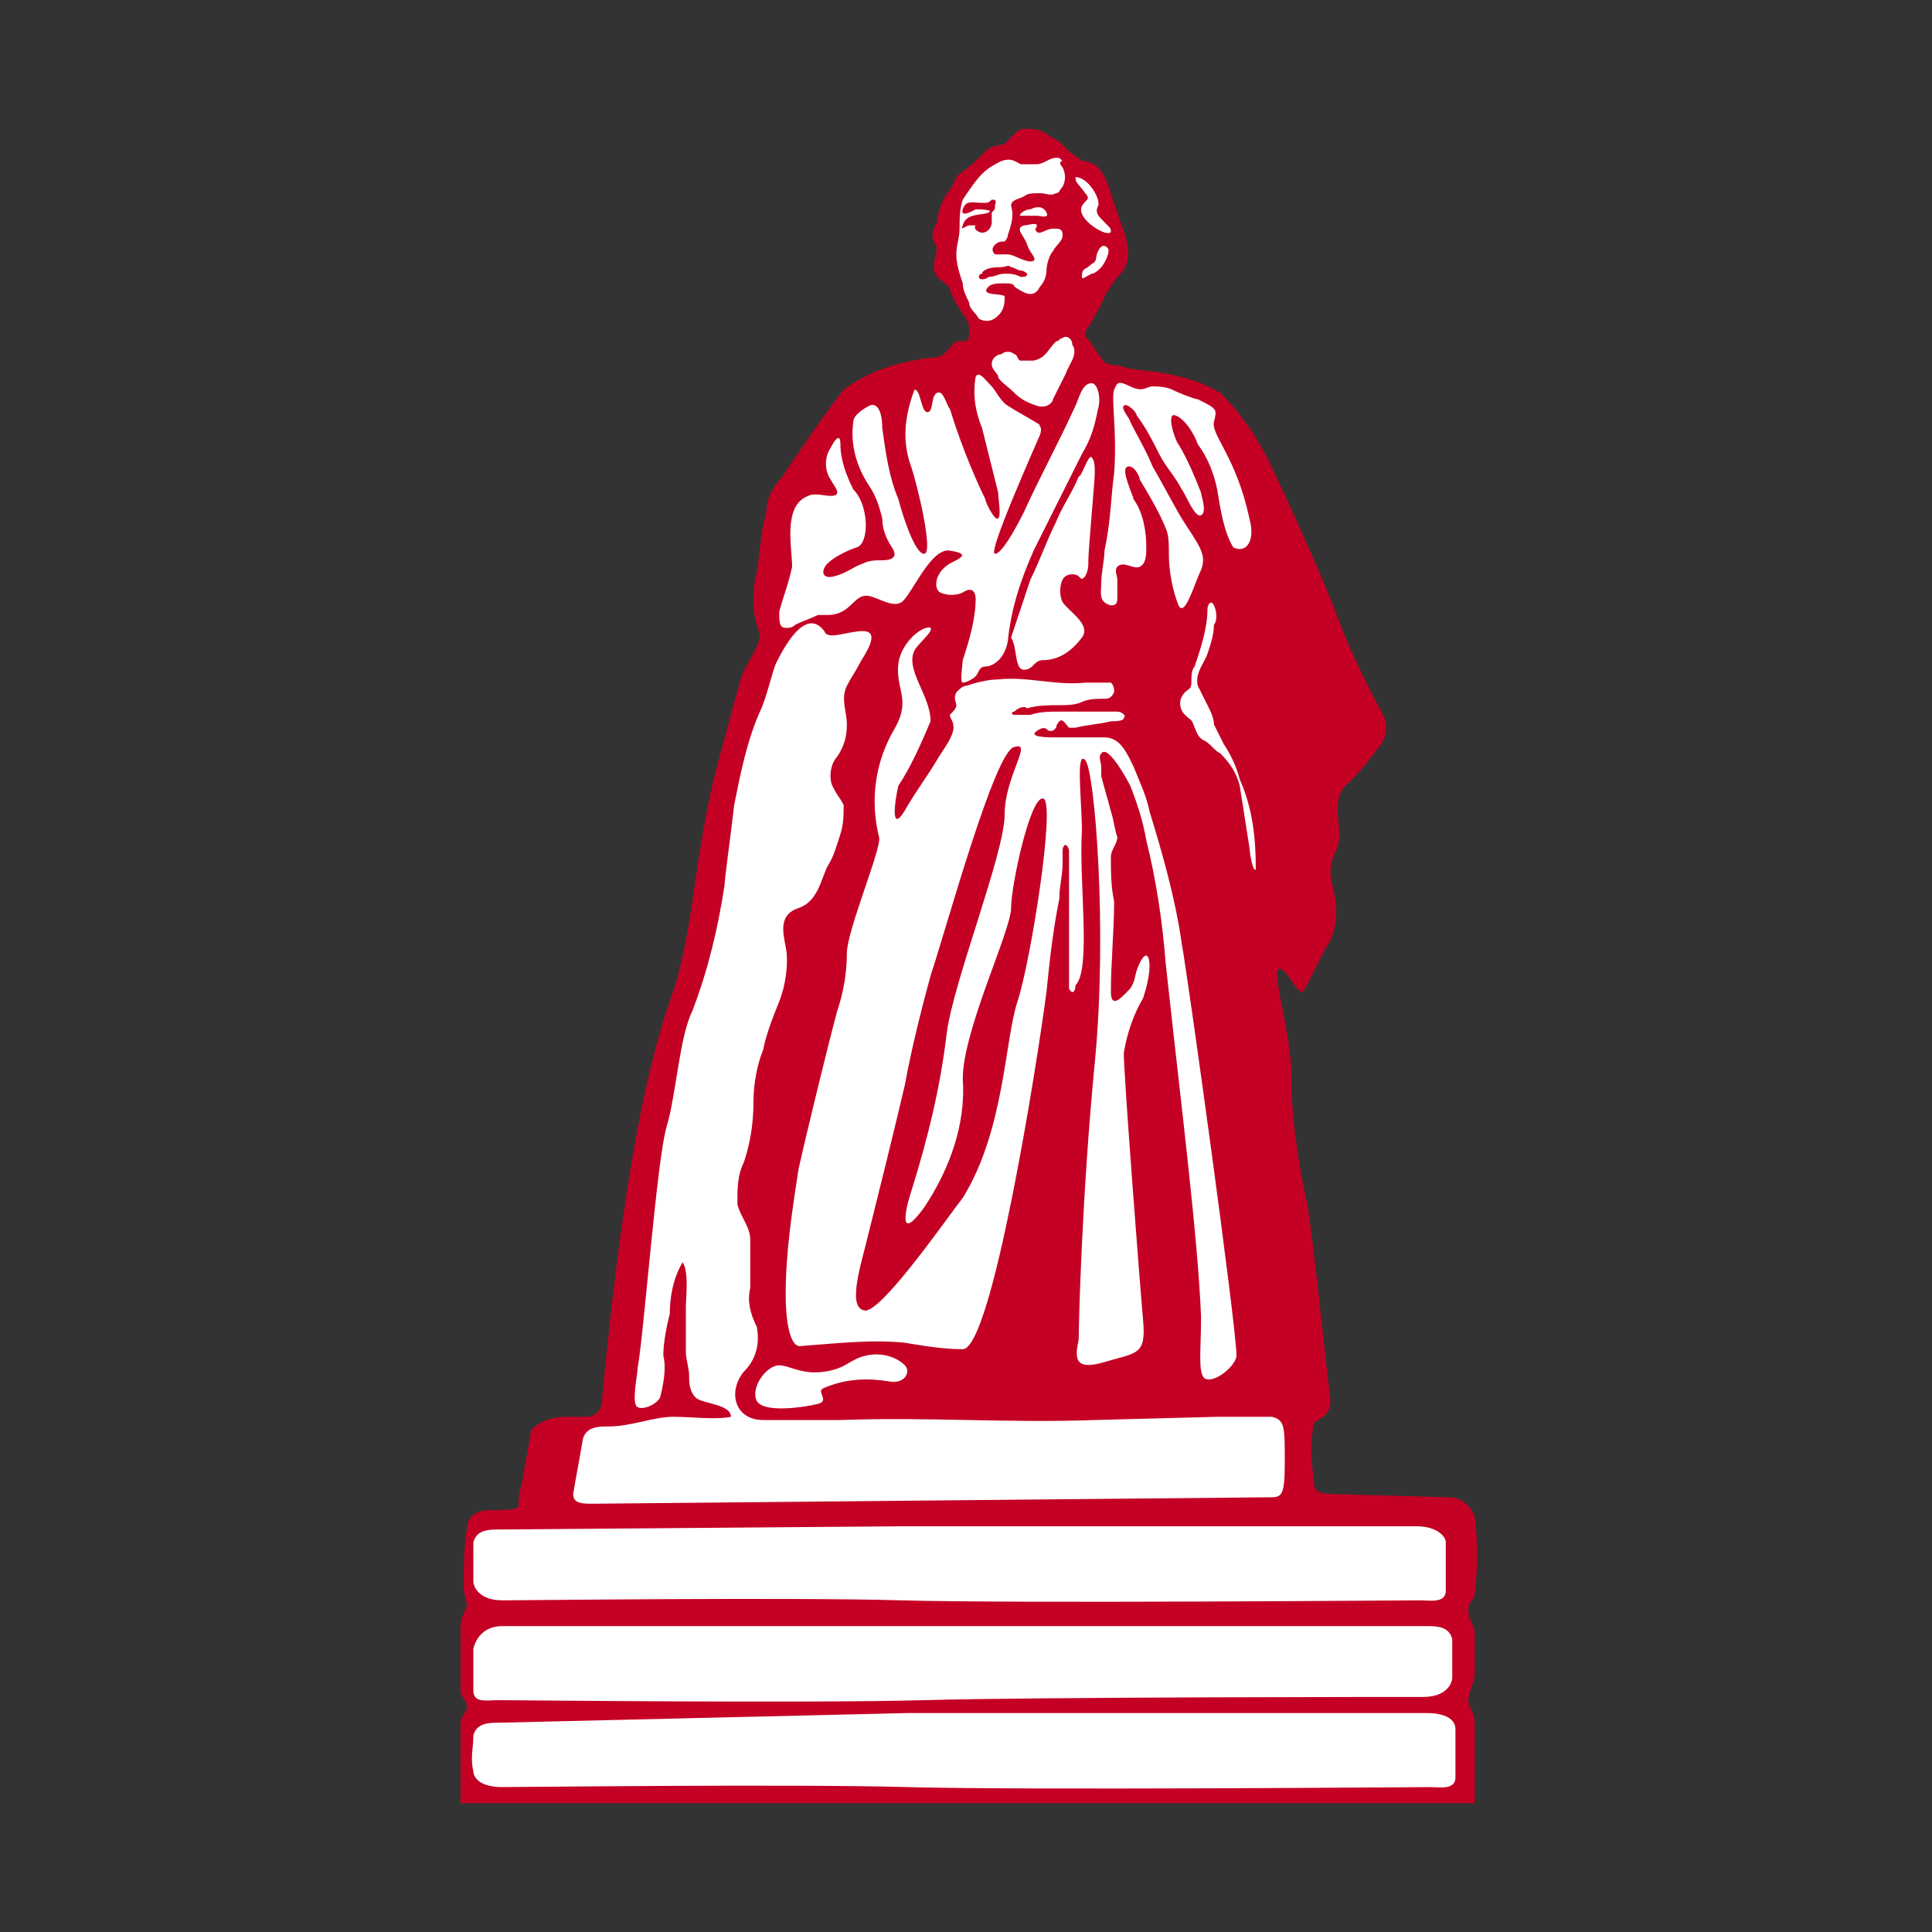 <?xml version="1.0" encoding="utf-8"?>
<!-- Generator: Adobe Illustrator 25.2.3, SVG Export Plug-In . SVG Version: 6.00 Build 0)  -->
<svg version="1.1" id="レイヤー_1" xmlns="http://www.w3.org/2000/svg" xmlns:xlink="http://www.w3.org/1999/xlink" x="0px"
	 y="0px" viewBox="0 0 60 60" style="enable-background:new 0 0 60 60;" xml:space="preserve">
<rect x="0" y="0" width="60" height="60" fill="#333333" stroke="none"/>
<style type="text/css">
	.st0{fill:#C40024;}
	.st1{fill:#FFFFFF;}
	.st2{fill-rule:evenodd;clip-rule:evenodd;fill:#FFFFFF;}
	.st3{fill-rule:evenodd;clip-rule:evenodd;fill:#C40024;}
</style>
<g id="レイヤー_2_1_">
	<g id="design">
		<path class="st0" d="M16.2,46.1c0.1-0.6,0.2-1.1,0.3-1.7c0.3-0.3,0.7-0.4,1.1-0.4c0.2,0,0.4,0,0.6,0c0.3,0,0.5-0.2,0.5-0.6
			c0.2-2,0.8-8.6,2.1-12.3c0.8-2.2,0.7-4.6,1.6-7.8c0.2-0.7,0.4-1.5,0.6-2.2c0.1-0.4,0.6-1,0.6-1.4c-0.1-0.3-0.2-0.6-0.2-0.9
			c0-0.3,0-0.7,0.1-1c0.1-0.6,0.1-1.2,0.3-1.9c0-0.4,0.2-0.8,0.5-1.1c0.6-0.9,1.2-1.8,1.9-2.7c0.8-0.6,1.8-0.9,2.8-1
			c0.5,0,0.5-0.6,0.9-0.5c0.2,0,0.2-0.1,0.2-0.3c0-0.1,0-0.3-0.1-0.4c-0.2-0.3-0.4-0.6-0.5-0.9C29.5,8.8,29,8.7,29,8.3
			c0-0.4,0.2-0.5,0-0.8c-0.1-0.2,0-0.4,0.1-0.6c0-0.2,0.1-0.5,0.2-0.7c0.1-0.2,0.3-0.4,0.4-0.7c0.2-0.2,0.4-0.3,0.6-0.5
			c0.1-0.1,0.2-0.2,0.3-0.3c0.1-0.1,0.3-0.2,0.5-0.2c0.2,0,0.4-0.5,0.7-0.5c0.2,0,0.4,0,0.6,0.1c0.2,0.1,0.3,0.2,0.5,0.3
			c0.1,0.1,0.2,0.2,0.3,0.3c0.1,0.1,0.3,0.2,0.4,0.3C33.8,5,34,5.1,34.1,5.2c0.2,0.2,0.3,0.5,0.4,0.8c0.1,0.3,0.2,0.6,0.3,0.9
			c0.2,0.5,0.4,1.2,0,1.6c-0.2,0.2-0.3,0.4-0.5,0.7C34.3,9.3,34,9.8,33.9,10c-0.1,0.2-0.2,0.2-0.2,0.4c0,0.1,0.2,0.2,0.2,0.3
			c0.1,0.1,0.2,0.3,0.3,0.4c0.1,0.3,0.5,0.2,0.7,0.3c0.3,0.1,0.8,0.1,1.3,0.2c0.6,0.1,1.2,0.3,1.7,0.6c0.6,0.6,1.1,1.3,1.5,2.1
			c0.7,1.5,1.4,3,2,4.5c0.4,1.1,0.9,2.2,1.5,3.3c0.2,0.3,0.2,0.7,0,1c-0.3,0.4-0.6,0.8-1,1.2c-0.7,0.5-0.1,1.5-0.4,2.1
			c-0.4,0.8,0,1.1,0,1.9c0,0.4-0.1,0.8-0.3,1.1c-0.5,0.9-0.7,1.5-0.8,1.4c-0.2-0.1-0.5-0.8-0.7-0.7c-0.2,0.1,0.4,2.1,0.4,3.2
			c0,1.4,0.2,2.7,0.5,4.1c0.2,1.2,0.6,5.2,0.7,5.9s-0.3,0.7-0.5,0.9c-0.1,0.6-0.1,1.1,0,1.7c0,0.3,0,0.5,0.6,0.5l3.6,0.1
			c0.4,0,0.7,0.3,0.8,0.6c0.1,0.8,0.1,1.6,0,2.4c0,0.2-0.2,0.2-0.2,0.5s0.2,0.5,0.2,0.7c0,0.4,0,0.8,0,1.3c0,0.2-0.2,0.6-0.2,0.8
			s0.2,0.4,0.2,0.7c0,0.8,0,1.7,0,2.5L14.3,56c0-0.8,0-1.7,0-2.5c0-0.2,0.2-0.3,0.2-0.5s-0.2-0.3-0.2-0.5c0-0.6,0-1.5,0-2
			c0-0.2,0.1-0.4,0.2-0.6c0-0.2-0.1-0.4-0.1-0.6c0-0.6,0-1.2,0.1-1.8c0-0.4,0.3-0.6,0.7-0.6c0.4,0,0.8,0,0.9-0.1
			C16.1,46.7,16.1,46.4,16.2,46.1z"/>
		<path class="st1" d="M31.2,8.8c-0.2,0-0.4,0-0.5,0.1c-0.3,0.3,0.4,0.2,0.5,0.3c0,0.2,0,0.4-0.2,0.6c-0.2,0.2-0.4,0.2-0.6,0.1
			c-0.1-0.2-0.3-0.3-0.3-0.5c-0.1-0.2-0.2-0.4-0.2-0.6c-0.1-0.3-0.2-0.6-0.2-0.9c0-0.3,0.1-0.5,0.1-0.8c0-0.3,0-0.6,0.1-0.9
			c0.2-0.3,0.4-0.6,0.6-0.8c0.2-0.2,0.4-0.3,0.6-0.4c0.3-0.1,0.4,0,0.6,0.1c0.2,0,0.3,0,0.5,0c0.2,0,0.4-0.2,0.6-0.2
			c0.1,0,0.1,0,0.2,0.1C32.9,5,32.9,5.1,33,5.2c0.1,0.2,0.1,0.4,0,0.6c-0.1,0.1-0.1,0.2-0.2,0.2c-0.2,0.1-0.3,0-0.5,0
			c-0.2,0-0.4,0-0.5,0.1c-0.2,0.1-0.4,0.1-0.4,0.3c0.1,0.3,0,0.6-0.1,0.9c0,0.1-0.1,0.2-0.1,0.2c-0.1,0-0.2,0-0.3,0.1
			s-0.1,0.2,0,0.3c0.1,0,0.2,0,0.4,0s0.6,0.3,0.8,0.2c0.1-0.1-0.1-0.2-0.2-0.5S31.5,7.1,31.8,7c0.1,0,0.4-0.1,0.4,0
			c0,0.1-0.1,0.1,0,0.2c0.1,0.1,0.3-0.1,0.5-0.1c0.2,0,0.3,0,0.3,0.2c0,0.2-0.2,0.3-0.3,0.5c-0.1,0.1-0.2,0.4-0.2,0.6
			c0,0.2-0.1,0.4-0.2,0.5c-0.2,0.4-0.5,0.2-0.8,0C31.5,8.8,31.3,8.8,31.2,8.8z"/>
		<path class="st0" d="M30.4,8.6c0-0.1,0.1-0.1,0.1-0.1c0-0.1,0.2-0.2,0.5-0.2s0.3-0.1,0.4,0c0.1,0,0.2,0.1,0.3,0.1
			c0.1,0,0.2,0.1,0.2,0.1c0,0.1-0.1,0.1-0.2,0.1c-0.2-0.1-0.3-0.1-0.5-0.1c-0.2,0-0.3,0.1-0.5,0.1C30.6,8.7,30.4,8.7,30.4,8.6z"/>
		<path class="st2" d="M31.7,6.7c-0.1,0,0.1-0.2,0.3-0.2c0.2-0.1,0.4-0.1,0.5,0.1s-0.2,0.1-0.3,0.1C32,6.7,31.8,6.7,31.7,6.7z"/>
		<path class="st3" d="M30.8,6.2c0.2,0,0.1,0.1,0.1,0.2c0,0.1,0,0.1-0.1,0.2c0,0.1,0,0.2,0,0.3c0,0.2-0.2,0.4-0.4,0.3
			c-0.2-0.1-0.1-0.2-0.1-0.2c-0.1,0-0.1,0-0.2,0c-0.1,0-0.3,0.2-0.2,0c0.1-0.4,0.6-0.3,0.8-0.4s-0.4-0.1-0.4-0.1s-0.5,0.3-0.4,0
			s0.3-0.2,0.6-0.2C30.7,6.3,30.7,6.3,30.8,6.2L30.8,6.2z"/>
		<path class="st1" d="M31.8,20.8c0.3,0,0.3-0.3,0.6-0.3c0.5,0,0.9-0.3,1.2-0.7c0.3-0.4-0.4-0.8-0.6-1.1c-0.1-0.2-0.1-0.5,0-0.7
			c0.1-0.2,0.4-0.2,0.5-0.1c0.1,0.1,0.1,0.1,0.2,0c0.1-0.2,0.1-0.3,0.1-0.5c0-0.3,0.2-2.5,0.2-2.7s0-0.4-0.1-0.5s-0.3,0.6-0.4,0.6
			c-0.2,0.5-0.5,0.9-0.7,1.4c-0.3,0.6-0.5,1.2-0.8,1.8c-0.2,0.6-0.4,1.2-0.6,1.8C31.6,20.1,31.5,20.8,31.8,20.8z"/>
		<path class="st1" d="M38.8,16.1c-0.4-1.9-1.2-2.6-1.1-3s0.1-0.4-0.5-0.7c-0.1,0-0.6-0.2-0.8-0.3S35.9,12,35.8,12
			c-0.2,0-0.3,0.2-0.7,0s-0.4-0.1-0.5,0.1c-0.1,0.3,0.1,1.3,0,2.6c-0.1,0.7-0.1,1.5-0.3,2.4c0,0.3-0.1,0.7-0.1,1
			c0,0.3-0.1,0.6,0.3,0.7c0.2,0,0.2-0.1,0.2-0.3c0-0.2,0-0.3,0-0.5c0-0.1-0.1-0.3,0-0.4c0.2-0.2,0.5,0.1,0.7,0
			c0.2-0.1,0.2-0.4,0.2-0.6c0-0.5-0.1-1.1-0.4-1.5c0-0.1-0.4-0.9-0.2-1c0.2-0.1,0.4,0.3,0.4,0.4c0.3,0.5,0.6,1,0.8,1.5
			c0.1,0.2,0.1,0.5,0.1,0.8c0,0.5,0.1,1.1,0.3,1.6c0.2,0.4,0.5-0.7,0.7-1.1c0.2-0.5-0.1-0.8-0.6-1.6c-0.3-0.5-0.6-1.1-0.9-1.6
			c-0.2-0.5-0.5-1-0.7-1.4c0-0.1-0.3-0.4-0.2-0.5c0.1-0.1,0.4,0.2,0.4,0.3c0.3,0.4,0.5,0.8,0.7,1.2c0.2,0.4,0.5,0.7,0.7,1.1
			c0.1,0.1,0.4,0.9,0.6,0.8s0-0.6,0-0.7c-0.2-0.5-0.4-1-0.7-1.5c-0.1-0.1-0.4-1-0.1-0.9c0.3,0.1,0.6,0.6,0.7,0.9
			c0.3,0.4,0.5,0.9,0.6,1.4c0.1,0.6,0.2,1.3,0.5,1.8C38.7,17.2,39,16.8,38.8,16.1z"/>
		<path class="st1" d="M37.5,18.9c0-0.1,0.1-0.3,0.2-0.1s0.1,0.5,0,0.6c0,0.3-0.1,0.6-0.2,0.9c-0.1,0.3-0.4,0.6-0.3,1
			c0.1,0.2,0.2,0.4,0.3,0.6c0.1,0.2,0.2,0.4,0.2,0.6c0.1,0.2,0.2,0.4,0.3,0.6c0.2,0.3,0.4,0.7,0.5,1.1C38.9,25.1,39,26,39,27
			c-0.1,0.1-0.2-0.6-0.2-0.7c-0.1-0.6-0.2-1.3-0.3-1.9c-0.1-0.4-0.3-0.7-0.6-1c-0.2-0.1-0.3-0.3-0.5-0.4c-0.2-0.1-0.2-0.2-0.3-0.4
			c-0.1-0.3-0.1-0.2-0.3-0.4c-0.2-0.2-0.2-0.5,0-0.7c0.1-0.1,0.2-0.1,0.2-0.3s0-0.4,0.1-0.5C37.3,20.1,37.5,19.5,37.5,18.9z"/>
		<path class="st1" d="M33.6,30v-0.2C33.6,30,33.6,30,33.6,30z"/>
		<path class="st1" d="M32.3,13.5c-0.7,1.6-1.6,3.7-1.4,3.7s0.6-0.7,0.9-1.3c0.5-1.1,1.1-2.2,1.6-3.3c0.1-0.2,0.2-0.7,0.5-0.7
			c0.2,0,0.3,0.5,0.2,0.8c-0.1,0.5-0.2,0.9-0.5,1.4c-0.5,1-1,2-1.5,3c-0.4,0.9-0.7,1.8-0.8,2.8c-0.1,0.6-0.5,0.8-0.7,0.8
			s-0.2,0.2-0.3,0.3s-0.3,0.2-0.4,0.2c-0.1,0,0-0.6,0-0.7c0.2-0.6,0.4-1.3,0.4-1.9c0-0.2-0.1-0.4-0.4-0.2c-0.2,0.1-0.5,0.1-0.7,0
			c-0.2-0.1-0.2-0.6,0.3-0.9c0.4-0.2,0.6-0.3,0-0.4s-1.2,1.4-1.5,1.6c-0.3,0.2-0.8-0.2-1.1-0.2c-0.4,0-0.5,0.6-1.2,0.6
			c-0.1,0-0.2,0-0.3,0c-0.2,0.1-0.5,0.2-0.7,0.3c-0.1,0.1-0.2,0.1-0.3,0.1c-0.2,0-0.2-0.2-0.2-0.5c0.1-0.4,0.3-0.9,0.4-1.4
			c0-0.6-0.3-1.9,0.5-2.2c0.2-0.1,0.5,0,0.7,0c0.4,0,0.1-0.3,0-0.5c-0.2-0.3-0.2-0.7,0-1c0.1-0.2,0.3-0.5,0.3-0.1
			c0,0.5,0.2,1,0.4,1.4c0.5,0.5,0.5,1.7,0.1,1.8c-0.3,0.1-0.7,0.3-0.9,0.5c-0.2,0.2-0.2,0.5,0.2,0.4c0.4-0.1,0.6-0.3,0.9-0.4
			c0.2-0.1,0.4-0.1,0.6-0.1c0.3,0,0.5-0.1,0.3-0.4c-0.2-0.3-0.3-0.6-0.3-0.9c-0.1-0.4-0.2-0.7-0.4-1c-0.4-0.6-0.6-1.3-0.5-2
			c0-0.2,0.3-0.4,0.5-0.5s0.4,0.1,0.4,0.7c0.1,0.7,0.2,1.5,0.5,2.2c0.1,0.4,0.5,1.7,0.8,1.7s-0.2-2.1-0.4-2.7
			c-0.3-0.8-0.2-1.6,0.1-2.4c0.2,0,0.2,0.7,0.4,0.7s0.1-0.5,0.3-0.6c0.2-0.1,0.3,0.4,0.4,0.5c0.4,1.3,0.9,2.4,1.1,2.8
			c0,0.1,0.3,0.7,0.4,0.6s0-0.6,0-0.8c-0.1-0.4-0.3-1.2-0.5-2c-0.2-0.5-0.3-1-0.2-1.6c0.1-0.2,0.3,0.1,0.5,0.3
			c0.1,0.1,0.3,0.5,0.5,0.6c0.3,0.2,0.7,0.4,1,0.6C32.2,13.2,32.4,13.2,32.3,13.5z"/>
		<path class="st1" d="M32.7,12.4l0.4-0.8c0.1-0.3,0.4-0.6,0.2-0.9c0-0.2-0.2-0.3-0.3-0.2c-0.1,0-0.1,0.1-0.2,0.1
			c-0.3,0.3-0.3,0.5-0.7,0.6c-0.1,0-0.3,0-0.4,0S31.6,11,31.5,11c-0.1-0.1-0.3-0.1-0.4,0c-0.1,0-0.3,0.1-0.3,0.3s0.2,0.3,0.2,0.4
			s0.3,0.3,0.5,0.5c0.2,0.2,0.4,0.3,0.7,0.4C32.5,12.7,32.7,12.5,32.7,12.4z"/>
		<path class="st1" d="M23.5,41.2c-0.2-0.4-0.3-0.8-0.2-1.2c0-0.5,0-1,0-1.5c0-0.4-0.3-0.7-0.4-1.1c0-0.5,0-0.9,0.2-1.3
			c0.2-0.6,0.3-1.2,0.3-1.9c0-0.5,0.1-1.1,0.3-1.6c0.1-0.5,0.3-1,0.5-1.5c0.2-0.5,0.3-1.2,0.2-1.7c-0.1-0.5-0.2-1,0.4-1.2
			s0.7-0.9,0.9-1.3c0.2-0.3,0.3-0.7,0.4-1c0.1-0.3,0.1-0.6,0.1-0.9c-0.1-0.2-0.2-0.3-0.3-0.5c-0.2-0.3-0.1-0.8,0.1-1
			c0.2-0.3,0.3-0.6,0.3-1c0-0.4-0.2-0.8,0-1.2c0.1-0.2,0.3-0.5,0.4-0.7c0.1-0.2,0.7-1,0.1-1c-0.5,0-1.1,0.3-1.2,0
			c-0.6-0.8-1.3,0.6-1.5,1c-0.1,0.2-0.3,1.1-0.5,1.5c-0.4,0.9-0.6,1.9-0.8,2.9c-0.1,0.9-0.3,2.3-0.3,2.5c-0.2,1.3-0.5,2.6-1,3.9
			c-0.4,0.8-0.5,2.6-0.8,3.6c-0.3,1-0.7,6.4-0.9,7.5c0,0.2-0.2,1.1,0,1.2s0.6-0.1,0.7-0.3c0.1-0.4,0.2-0.9,0.1-1.3
			c0-0.4,0.1-0.9,0.2-1.3c0-0.5,0.1-1.1,0.4-1.6c0.2,0.3,0.1,1.1,0.1,1.4c0,0.5,0,1,0,1.4c0,0.2,0.1,0.5,0.1,0.7s0,0.5,0.2,0.7
			c0.2,0.2,1.1,0.2,1.1,0.6c-0.5,0.1-1.2,0-1.8,0c-0.6,0-1.3,0.3-2,0.3c-0.3,0-0.7,0-0.8,0.4c-0.1,0.6-0.2,1.1-0.3,1.7
			c0,0.3,0.3,0.3,0.6,0.3c0.3,0,20.6-0.2,21-0.2s0.5,0,0.5-1.1s0-1.3-0.4-1.4c-0.6,0-1.1,0-1.7,0L34,44.1c-2.8,0.1-5.1-0.1-7.9,0
			c-0.6,0-1.8,0-2.4,0c-0.9,0-1.1-0.9-0.6-1.5C23.5,42.2,23.6,41.7,23.5,41.2z M28.1,41.7c0.6,0.1,1.2,0.2,1.8,0.2
			c0.9,0,2.3-8.8,2.6-11.1c0.1-1,0.2-1.9,0.4-2.9c0-0.4,0.1-0.7,0.1-1.1c0-0.1,0-0.3,0-0.4s0.1-0.3,0.2,0c0,0.1,0,0.2,0,0.3
			c0,0.3,0,0.6,0,0.9c0,0.7,0,1.4,0,2c0,0.4,0,0.7,0,1.1c0.1,0.2,0.2,0.1,0.2-0.1c0.5-0.5,0.1-3.2,0.2-4.8c0-0.9-0.2-2.5,0.1-2.2
			s0.7,5.3,0.3,9.4c-0.4,4.1-0.5,8.1-0.5,8.6c-0.1,0.5-0.2,1,0.8,0.7c1-0.3,1.3-0.2,1.2-1.3c-0.1-1.1-0.6-7.6-0.6-8.3
			c0.1-0.6,0.3-1.2,0.6-1.7c0.1-0.3,0.2-0.7,0.2-1c0-0.3-0.1-0.5-0.3-0.1c-0.2,0.4-0.1,0.5-0.3,0.8c-0.2,0.2-0.6,0.7-0.6,0.1
			c0-0.9,0.1-1.9,0.1-2.8c-0.1-0.5-0.1-0.9-0.1-1.4c0-0.2,0.2-0.4,0.2-0.6c-0.1-0.3-0.1-0.5-0.2-0.8c-0.1-0.4-0.2-0.7-0.3-1.1
			c0-0.1,0-0.2,0-0.3c0-0.1-0.1-0.3,0-0.4c0.2-0.3,0.8,0.8,0.9,1c0.2,0.5,0.4,1.1,0.5,1.7c0.3,1.2,0.5,2.5,0.6,3.8
			c0.5,4.6,1,8.5,1.1,11c0,1-0.1,1.7,0.1,1.9c0.3,0.2,1-0.4,1-0.7c0-0.9-1.5-11.7-1.7-12.8c-0.2-1.4-0.6-2.8-1-4.1
			c-0.1-0.5-0.3-0.9-0.5-1.4c-0.2-0.4-0.4-0.9-0.9-0.9h-0.4c-0.1,0-0.2,0-0.3,0c-0.1,0-0.2,0-0.4,0c-0.2,0-0.4,0-0.5,0
			c-0.1,0-0.8,0-0.5-0.2s0.3,0,0.4,0c0.1,0,0.1,0,0.2-0.1c0,0,0-0.1,0.1-0.2s0.2,0.1,0.3,0.2c0.1,0,0.2,0,0.2,0
			c0.4-0.1,0.7-0.1,1.1-0.2c0.1,0,0.4,0,0.4-0.1c0.1-0.1-0.1-0.2-0.2-0.2c-0.2,0-0.4,0-0.5,0h-0.5c-0.3,0-0.5,0-0.8,0
			c-0.3,0-0.6,0-0.9,0.1c-0.2,0-0.3,0-0.5,0c-0.1,0-0.1-0.1,0-0.1c0.1-0.1,0.3-0.2,0.4-0.1c0.3-0.1,0.7-0.1,1-0.1
			c0.2,0,0.5,0,0.7-0.1c0.2-0.1,0.5-0.1,0.7-0.1c0.1,0,0.2,0,0.3-0.2c0-0.1,0-0.2-0.1-0.3c-0.3,0-0.5,0-0.8,0
			c-0.9,0.1-1.8-0.2-2.7-0.1c-0.3,0-0.7,0.1-1,0.2c-0.1,0-0.2,0.1-0.3,0.2c-0.1,0.2,0,0.3,0,0.4s-0.1,0.2-0.2,0.3
			c0,0.1,0.1,0.2,0.1,0.3c0.1,0.3-0.4,0.9-0.5,1.1c-0.3,0.5-0.6,0.9-0.9,1.4c-0.6,1.1-0.4-0.2-0.3-0.6c0.4-0.6,0.7-1.3,1-2
			c0-0.8-0.8-1.6-0.5-2.2c0.1-0.2,0.6-0.6,0.5-0.7c-0.2-0.1-0.9,0.4-1,1.1c-0.1,0.8,0.4,1.1-0.1,2c-0.6,1-0.8,2.2-0.5,3.4
			c0.1,0.3-1,2.9-1,3.6c0,0.6-0.1,1.2-0.3,1.8c-0.3,1.1-1,4-1.2,4.9c-0.2,1.3-0.4,2.6-0.4,3.9c0,0.7,0.1,1.7,0.5,1.6
			C26.2,41.7,27.1,41.6,28.1,41.7z M26.9,38.6c0.4-1.6,0.8-3.2,1.2-4.9c0.2-1.1,0.5-2.3,0.8-3.4c0.5-1.5,2-7,2.6-7.1
			c0.6-0.2-0.3,0.9-0.3,2.1s-1.6,5.2-1.8,6.8c-0.2,1.7-0.6,3.3-1.1,4.9c-0.2,0.6-0.4,1.6,0.4,0.5c0.8-1.2,1.3-2.6,1.2-4
			c0-1.5,1.5-4.6,1.5-5.3s0.6-3.5,1-3.4c0.4,0.1-0.4,5.1-0.8,6.3c-0.4,1.2-0.4,4-1.7,6.1c-0.4,0.5-2.4,3.4-3,3.5
			C26.3,40.7,26.7,39.4,26.9,38.6z"/>
		<path class="st1" d="M33.9,8.5c-0.2,0.1-0.3,0.2-0.3,0.1c0-0.3,0.1-0.2,0.3-0.4C34.1,8.1,34,8,34.1,7.8s0.2-0.2,0.3-0.1
			s-0.1,0.5-0.2,0.6C34.1,8.4,34,8.5,33.9,8.5z"/>
		<path class="st1" d="M33.6,6.4c0.1-0.2,0.3-0.2,0.1-0.4c-0.2-0.3-0.3-0.3-0.3-0.5c0.4,0,0.8,0.7,0.7,0.9s0,0.3,0.2,0.5
			s0.2,0.2,0.2,0.3C34.4,7.4,33.4,6.8,33.6,6.4z"/>
		<path class="st1" d="M27.6,42.9c0.5,0.1,0.7-0.3,0.5-0.5c-0.3-0.3-0.8-0.4-1.2-0.3c-0.5,0.1-0.6,0.4-1.3,0.5s-1.1-0.2-1.4-0.2
			c-0.4,0-0.9,0.7-0.7,1.1c0.2,0.4,1.5,0.2,1.9,0.1s-0.1-0.4,0.2-0.5C26.3,42.8,27,42.8,27.6,42.9z"/>
		<path class="st1" d="M15.5,47.5c-0.3,0-0.7,0-0.8,0.4c0,0.4,0,0.8,0,1.2c0,0.2,0.2,0.6,0.9,0.6s8.9-0.1,12.4,0s15.8,0,16.1,0
			s0.8,0.1,0.8-0.3s0-1.3,0-1.5s-0.3-0.5-0.9-0.5c-0.6,0-12.5,0-16,0L15.5,47.5z"/>
		<path class="st1" d="M15.5,53.5c-0.3,0-0.7,0-0.8,0.4c0,0.4-0.1,0.7,0,1.1c0,0.2,0.2,0.5,0.9,0.5s8.9-0.1,12.6,0s15.9,0,16.2,0
			s0.8,0.1,0.8-0.3s0-1.2,0-1.5s-0.3-0.5-0.9-0.5s-12.6,0-16.1,0L15.5,53.5z"/>
		<path class="st1" d="M44.3,50.5c0.3,0,0.7,0,0.8,0.4c0,0.4,0,0.8,0,1.2c0,0.2-0.2,0.6-0.9,0.6s-11.9,0-15.5,0.1s-12.8,0-13.2,0
			s-0.8,0.1-0.8-0.3s0-1.1,0-1.3c0.1-0.4,0.4-0.7,0.9-0.7c0.6,0,9.5,0,13.1,0S43.9,50.5,44.3,50.5z"/>
	</g>
</g>
</svg>
